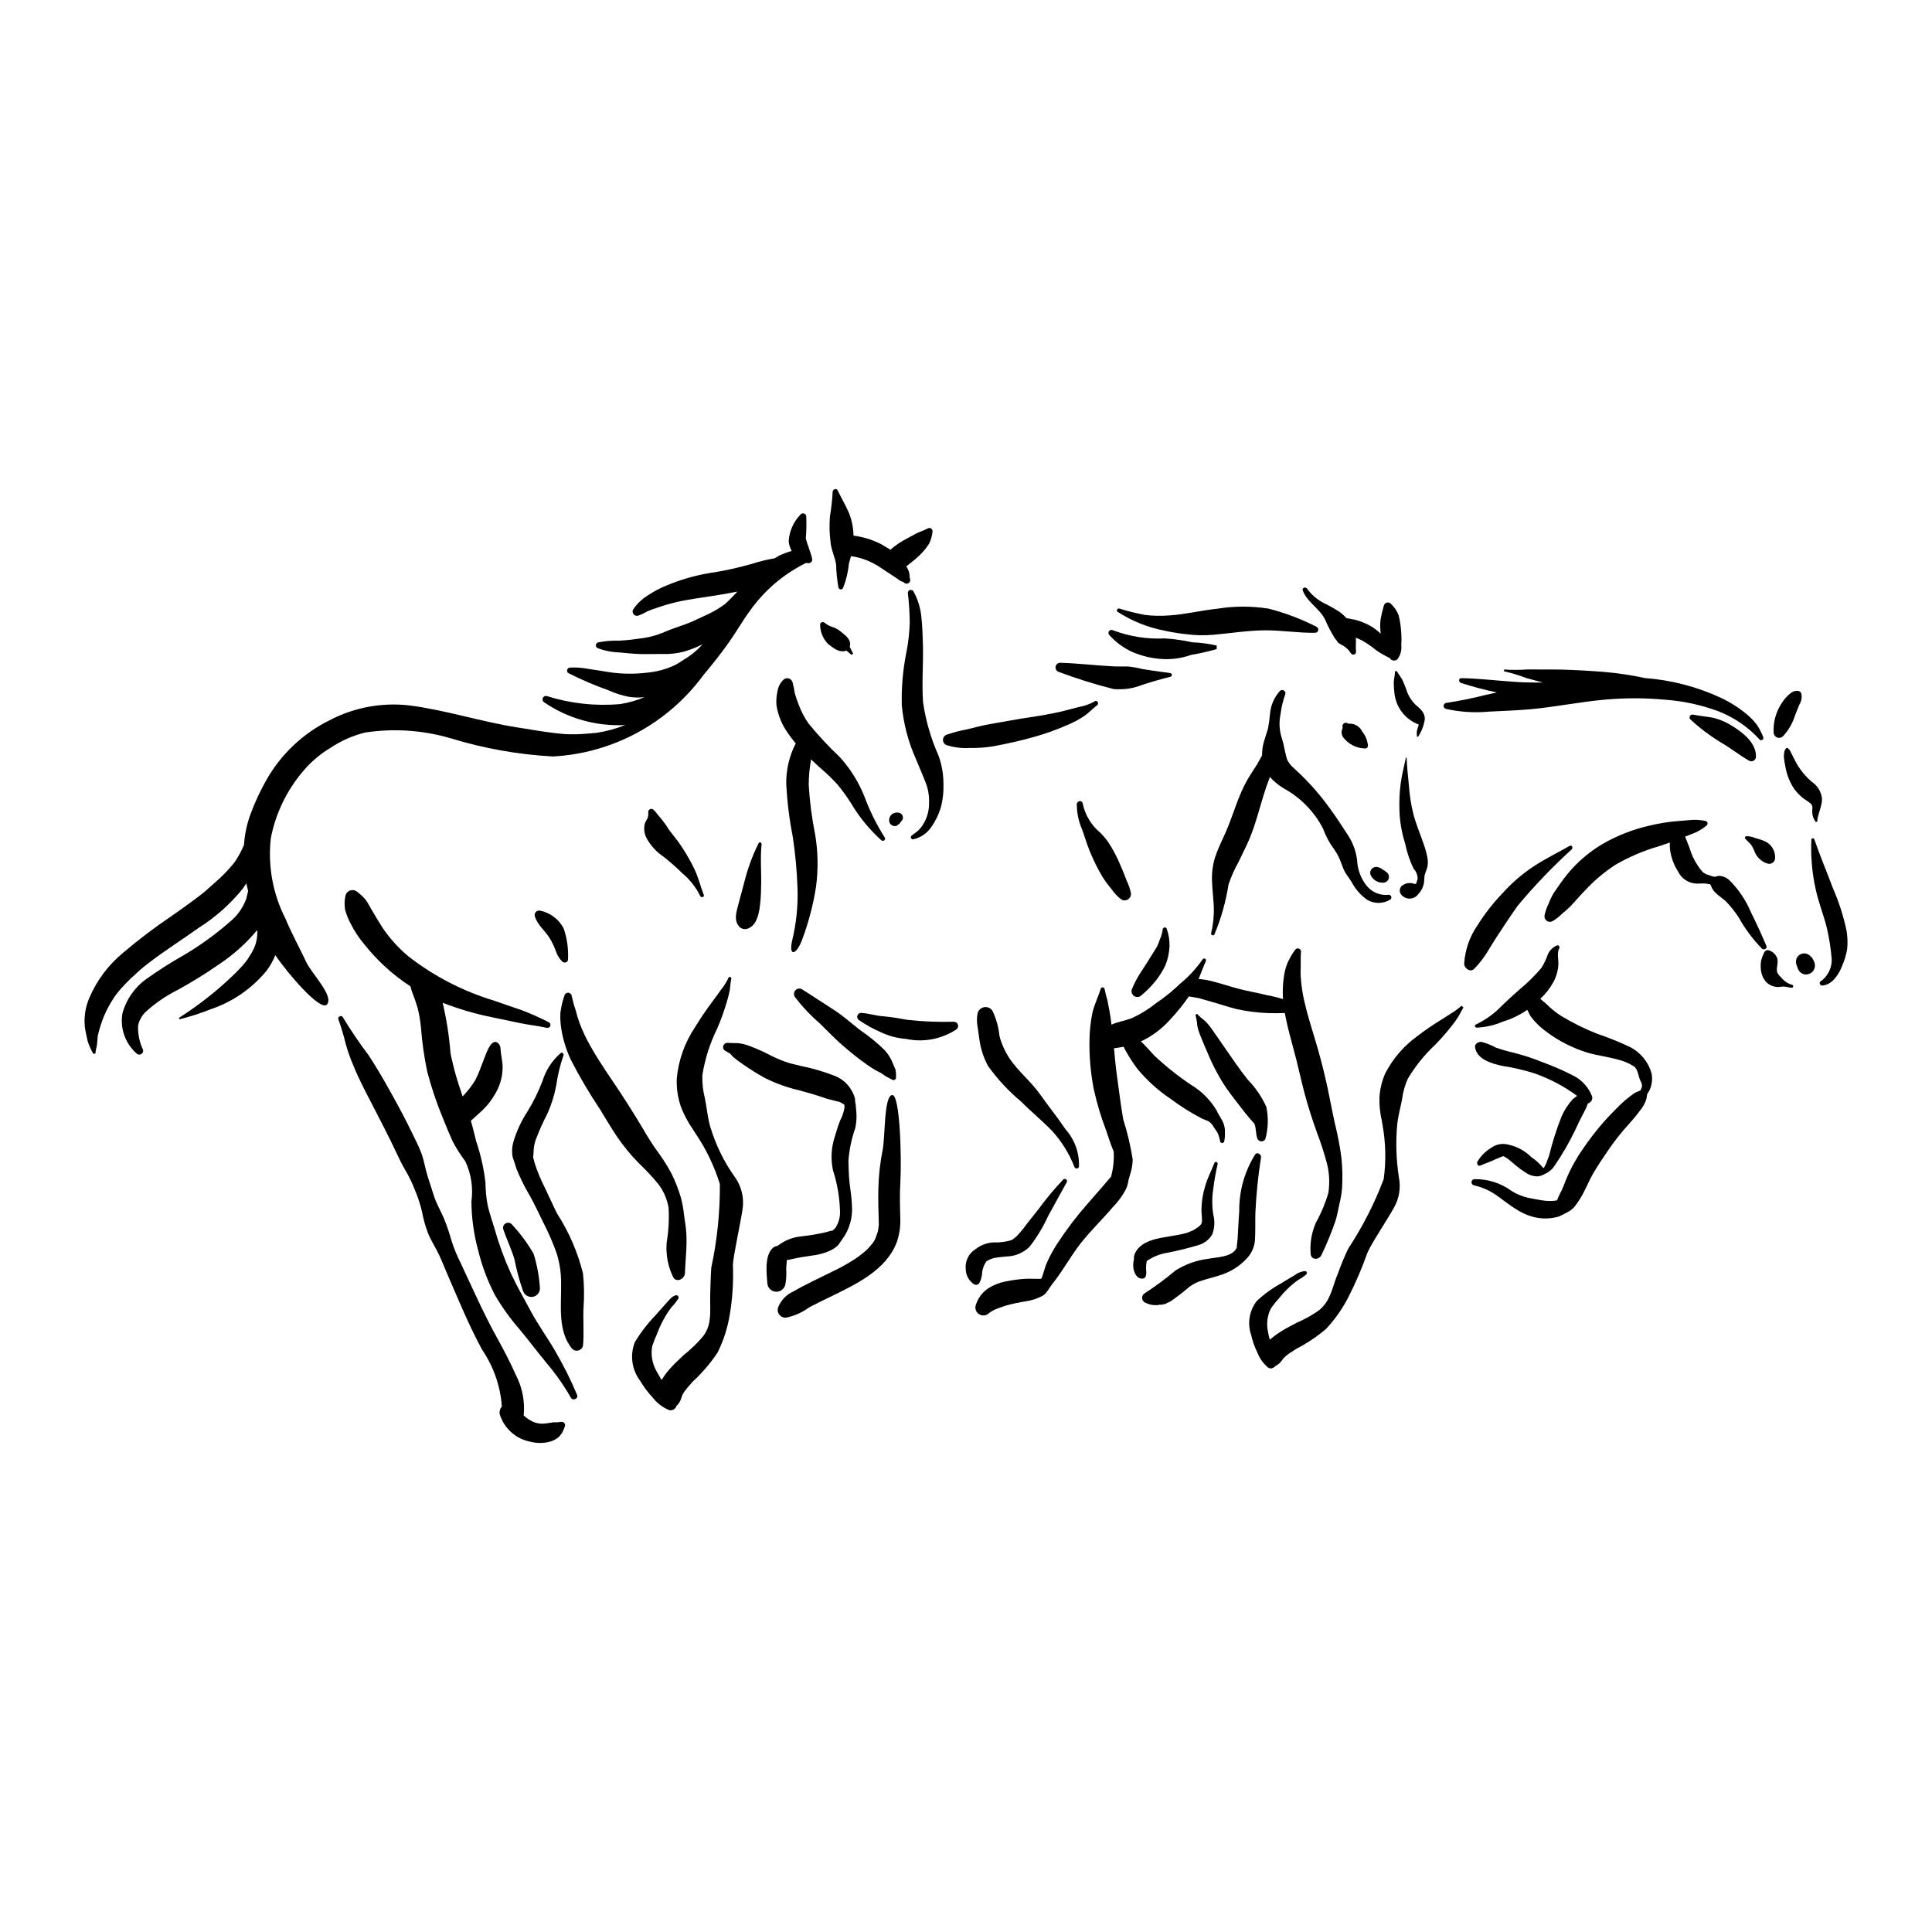 <?xml version="1.0" encoding="UTF-8"?>
<!-- Uploaded to: ICON Repo, www.iconrepo.com, Generator: ICON Repo Mixer Tools -->
<svg fill="#000000" width="800px" height="800px" version="1.1" viewBox="144 144 512 512" xmlns="http://www.w3.org/2000/svg">
 <g>
  <path d="m384.59 301.14c-0.008-0.355 0.219-0.676 0.559-0.781 0.34-0.105 0.707 0.027 0.902 0.324 1.172 2.098 1.895 4.418 2.117 6.809 0.277 2.492 0.363 5.039 0.422 7.543 0.117 5.004-0.316 10.027 0.023 15.023h0.004c0.695 4.859 2.062 9.598 4.062 14.082 0.879 2.394 1.336 4.926 1.344 7.481 0.078 2.008-0.121 4.019-0.586 5.977-0.559 2.008-1.461 3.91-2.664 5.617-1.129 1.656-2.856 2.812-4.82 3.223-0.223 0.008-0.43-0.121-0.523-0.324s-0.055-0.441 0.094-0.609c0.621-0.539 1.352-0.949 1.938-1.527 0.629-0.656 1.16-1.398 1.578-2.203 0.793-1.539 1.191-3.25 1.164-4.981 0.078-1.816-0.215-3.633-0.867-5.332-0.836-2.16-1.785-4.273-2.656-6.422-1.98-4.445-3.227-9.188-3.688-14.035-0.137-4.707 0.262-9.414 1.191-14.035 0.523-2.625 0.828-5.293 0.906-7.973-0.023-2.625-0.191-5.25-0.5-7.856z"/>
  <path d="m350.07 327.06c0.188-1.121 0.734-2.152 1.559-2.934 0.375-0.352 0.906-0.477 1.398-0.332 0.496 0.141 0.875 0.535 1.008 1.031 0.25 0.957 0.453 1.93 0.598 2.91 0.277 1.004 0.617 1.992 1.008 2.957 0.645 1.762 1.512 3.438 2.578 4.984 2.562 3.144 5.324 6.117 8.273 8.902 2.828 3.086 5.066 6.664 6.606 10.559 1.406 3.773 3.203 7.394 5.356 10.801 0.414 0.605-0.402 1.145-0.895 0.746v-0.004c-3.172-2.867-5.891-6.199-8.07-9.879-1.082-1.699-2.266-3.336-3.543-4.894-1.492-1.625-3.09-3.156-4.777-4.578l-2.227-2.07c-0.41 2.234-0.617 4.504-0.621 6.773 0.258 4.402 0.824 8.777 1.699 13.102 0.773 4.594 0.852 9.281 0.23 13.902-0.723 4.609-1.895 9.133-3.496 13.512-1.73 4.891-3.891 5.023-2.773 0.504h-0.004c1.074-4.496 1.535-9.113 1.367-13.734-0.152-4.562-0.574-9.109-1.262-13.621-0.895-4.539-1.465-9.129-1.715-13.746-0.09-3.801 0.77-7.562 2.508-10.941-1.031-1.223-1.973-2.512-2.824-3.863-1.168-1.926-1.945-4.062-2.285-6.289-0.098-1.273 0.008-2.555 0.305-3.797z"/>
  <path d="m363.95 280.73c0.367-2.113 0.605-4.25 0.715-6.391 0.008-0.637 0.973-1.098 1.309-0.402 0.996 2.051 2.144 4.008 3.055 6.102 0.73 1.883 1.125 3.883 1.16 5.906l1.25 0.203c2.164 0.395 4.258 1.117 6.207 2.141l2.328 1.391c1.137-1 2.379-1.871 3.703-2.606l3.035-1.629c1.008-0.562 2.184-0.836 3.16-1.41 0.285-0.168 0.637-0.152 0.906 0.035 0.266 0.191 0.398 0.516 0.34 0.84-0.094 1.129-0.414 2.231-0.938 3.238-0.691 1.066-1.504 2.055-2.418 2.941-0.918 0.887-1.891 1.711-2.914 2.473l-0.68 0.555v-0.004c0.629 0.863 0.941 1.914 0.887 2.981l0.133 0.359c0.117 0.414-0.055 0.852-0.414 1.082-0.363 0.227-0.836 0.188-1.156-0.094l-0.234-0.207c-0.566-0.148-1.09-0.434-1.52-0.828l-2.16-1.422c-1.48-0.922-2.84-1.996-4.41-2.777l-0.004-0.004c-1.465-0.734-3.019-1.281-4.621-1.629l-1.152-0.176-0.543 1.945v-0.004c-0.215 2.238-0.742 4.43-1.566 6.519-0.129 0.23-0.379 0.363-0.641 0.34-0.262-0.023-0.484-0.199-0.57-0.449-0.359-2.047-0.57-4.121-0.629-6.199-0.301-1.945-1.32-3.875-1.484-6.031-0.281-2.25-0.328-4.527-0.133-6.789z"/>
  <path d="m312.21 499.75c1.516-2.539 3.312-4.894 5.359-7.027l2.984-3.352c0.664-0.742 1.512-1.879 2.531-2.098 0.227-0.062 0.469 0.012 0.617 0.191 0.152 0.18 0.184 0.43 0.082 0.641-0.504 0.812-1.098 1.562-1.77 2.246-0.824 1.055-1.551 2.18-2.176 3.367-0.652 1.188-1.219 2.422-1.684 3.699-0.496 1.09-0.934 2.203-1.316 3.34-0.391 2.211-0.016 4.492 1.059 6.465l1.426 2.481 0.945-1.41c1.023-1.34 2.156-2.594 3.394-3.742l1.625-1.531 1.078-0.887 0.52-0.484c1.328-1.156 2.555-2.43 3.656-3.801 0.863-1.25 1.395-2.699 1.539-4.211 0.301-2.195 0.047-4.434 0.137-6.648 0.094-2.344 0.102-4.691 0.281-7.027h-0.004c1.57-7.293 2.332-14.734 2.281-22.191-1.508-4.828-3.723-9.406-6.578-13.582-0.633-1.062-1.352-2-1.938-3.09h0.004c-0.742-1.273-1.371-2.606-1.879-3.988-0.785-2.356-1.133-4.832-1.027-7.312 0.445-4.844 2.102-9.504 4.812-13.543 1.43-2.324 2.949-4.609 4.598-6.789l2.199-3.019v0.004c0.832-1.035 1.543-2.16 2.117-3.359 0.156-0.414 0.816-0.152 0.719 0.262-0.242 1.039-0.25 2.082-0.422 3.125h0.004c-0.223 1.133-0.512 2.25-0.863 3.348-0.688 2.312-1.512 4.582-2.477 6.797-1.918 3.887-3.238 8.043-3.914 12.324-0.059 2.074 0.172 4.144 0.684 6.156 0.496 2.398 0.695 4.91 1.348 7.266 1.422 4.859 3.652 9.449 6.59 13.574 1.711 2.387 2.453 5.34 2.07 8.254-0.352 2.852-2.582 12.969-2.59 15.031 0.172 4.316-0.094 8.637-0.789 12.902-0.562 3.578-1.664 7.055-3.269 10.301-1.895 2.84-4.121 5.441-6.637 7.754l-1.555 1.797-0.605 0.797-0.41 0.672-0.242 0.508-0.191 0.605c-0.234 0.773-0.676 1.473-1.273 2.023-0.125 0.418-0.41 0.766-0.793 0.969-0.387 0.203-0.836 0.238-1.246 0.105-1.684-0.73-3.156-1.871-4.273-3.32-1.266-1.359-2.379-2.848-3.32-4.445-2.191-2.91-2.727-6.746-1.418-10.145z"/>
  <path d="m293.59 407.82c0.117-0.465 0.555-0.777 1.035-0.738 0.477 0.039 0.855 0.422 0.895 0.902 0.262 1.242 0.602 2.465 1.02 3.664 0.293 1.172 0.645 2.332 1.055 3.469 0.801 2.152 1.785 4.234 2.938 6.219 2.426 4.344 5.324 8.336 8.051 12.496 1.562 2.383 3.086 4.797 4.566 7.234 1.512 2.477 2.926 5.019 4.59 7.398l0.004-0.004c1.508 1.988 2.867 4.086 4.066 6.273 1.09 2.141 1.973 4.379 2.644 6.688 0.383 1.465 0.656 2.961 0.816 4.469 0.211 1.645 0.523 3.305 0.617 4.957 0.203 3.531-0.242 7.062-0.375 10.578-0.059 1.512-2.309 2.656-3.141 0.98-1.367-2.824-1.953-5.965-1.699-9.094 0.512-3.035 0.684-6.121 0.512-9.195-0.371-2.312-1.316-4.496-2.75-6.356-1.57-1.902-3.254-3.711-5.047-5.41-2.184-2.203-4.16-4.602-5.902-7.168-1.613-2.387-3.031-4.887-4.559-7.328v0.004c-2.797-4.184-5.348-8.523-7.644-13-1.27-2.684-2.137-5.543-2.574-8.48-0.199-1.328-0.262-2.676-0.191-4.019 0.195-1.547 0.559-3.066 1.074-4.539z"/>
  <path d="m477.09 488.73c1.965-1.816 4.148-3.387 6.5-4.668 1.125-0.742 2.305-1.371 3.492-2.102v-0.004c0.785-0.621 1.73-1.004 2.727-1.105 0.211-0.012 0.406 0.109 0.492 0.305 0.082 0.195 0.035 0.418-0.121 0.562-0.648 0.562-1.359 1.055-2.117 1.465-0.992 0.695-1.926 1.469-2.789 2.316-0.883 0.848-1.703 1.762-2.449 2.731-0.742 0.797-1.422 1.645-2.035 2.547-0.895 1.781-1.188 3.809-0.832 5.769 0.133 0.84 0.316 1.672 0.551 2.492l1.211-0.988v-0.004c1.27-0.918 2.602-1.75 3.984-2.484l1.852-0.98 1.191-0.543 0.59-0.301c1.5-0.719 2.926-1.57 4.269-2.547 1.133-0.938 2.035-2.125 2.629-3.473 1.055-2.156 1.203-3.555 2.285-6.117 0.812-2.289 1.746-4.539 2.793-6.734 3.797-5.762 6.941-11.926 9.379-18.383 0.656-4.769 0.551-9.609-0.309-14.344-0.129-1.246-0.473-2.117-0.574-3.273v-0.004c-0.203-1.32-0.281-2.66-0.242-3.996 0.121-2.234 0.652-4.43 1.562-6.473 2.019-3.871 4.906-7.223 8.441-9.785 1.945-1.492 3.969-2.887 6.059-4.172l2.82-1.797v-0.004c1.02-0.617 1.98-1.32 2.875-2.106l0.496 0.453-1.379 2.5-0.004-0.004c-0.555 0.879-1.16 1.719-1.812 2.519-1.348 1.707-2.785 3.344-4.305 4.894-2.848 2.656-5.301 5.707-7.281 9.062-0.75 1.723-1.25 3.543-1.484 5.406-0.426 2.215-1.027 4.285-1.277 6.594-0.43 4.68-0.281 9.395 0.441 14.039 0.547 2.734 0.09 5.578-1.285 8.004-1.52 2.812-6.102 9.672-7.086 12.07-1.41 4.016-3.094 7.93-5.031 11.715-1.57 3.066-3.566 5.898-5.918 8.414-2.426 2.051-5.074 3.82-7.898 5.273l-1.84 1.199-0.73 0.551-0.555 0.504-0.352 0.371-0.32 0.457c-0.434 0.605-1.004 1.102-1.668 1.449-0.586 0.566-1.27 0.926-2.043 0.359-1.246-1.051-2.203-2.406-2.781-3.93-0.738-1.5-1.293-3.078-1.66-4.707-1.039-3.066-0.461-6.449 1.539-8.996z"/>
  <path d="m487.19 395.77c0.207-0.371 0.652-0.531 1.051-0.379 0.395 0.148 0.621 0.57 0.523 0.984-0.105 1.176-0.039 2.285-0.059 3.465-0.02 1.09-0.059 2.184 0.02 3.289l0.004 0.004c0.145 2.078 0.453 4.141 0.922 6.172 1.039 4.547 2.391 8.449 3.727 13.152 0.766 2.699 1.582 5.945 2.273 9.078 0.688 3.133 1.383 7.019 2.137 10.324v0.004c0.734 2.926 1.297 5.894 1.691 8.887 0.285 2.691 0.344 5.402 0.18 8.102-0.117 1.445-0.359 2.879-0.715 4.285-0.348 1.562-0.578 3.023-1.051 4.481v-0.004c-1.059 3.062-2.289 6.059-3.684 8.977-0.582 1.281-2.688 1.457-2.867-0.234h-0.004c-0.242-2.867 0.242-5.75 1.406-8.379 1.395-2.492 2.5-5.133 3.293-7.875 0.383-2.551 0.262-5.152-0.352-7.656-0.754-2.856-1.66-5.664-2.723-8.418-1.191-3.316-2.383-7.047-3.246-10.309-0.805-3.035-1.488-6.219-2.191-8.957-1.23-4.781-2.519-8.98-3.269-13.676l-0.004-0.004c-0.391-2.668-0.402-5.383-0.035-8.059 0.152-1.215 0.445-2.414 0.875-3.562 0.547-1.309 1.25-2.551 2.098-3.691z"/>
  <path d="m356.69 406.27c2.738 1.703 5.41 3.523 8.137 5.25 2.519 1.602 4.719 3.602 7.07 5.434 2.328 1.578 4.512 3.359 6.523 5.324 0.973 1.047 1.727 2.269 2.227 3.606l0.711 1.703c0.09 0.629 0.121 1.266 0.102 1.898 0.023 0.27-0.113 0.527-0.352 0.66-0.234 0.129-0.527 0.109-0.742-0.055l-1.594-0.844-1.371-0.922c-1.273-0.605-2.484-1.328-3.621-2.168-2.18-1.52-4.293-3.223-6.312-4.957-2.172-1.859-4.164-4.008-6.223-5.996-2.438-2.094-4.644-4.441-6.586-7-0.395-0.574-0.312-1.352 0.191-1.832s1.285-0.523 1.84-0.102z"/>
  <path d="m350.25 490.38c0.734-1.824 2.148-3.297 3.941-4.098 1.746-1.016 3.539-1.945 5.352-2.836l5.113-2.5 0.004-0.004c1.605-0.762 3.172-1.605 4.695-2.527 1.508-0.898 2.93-1.938 4.238-3.109l0.543-0.543 0.797-0.922h-0.004c0.469-0.5 0.84-1.082 1.094-1.723l0.637-1.812 0.172-1.102 0.047-0.57 0.016-0.215-0.012-0.219c-0.07-3.106-0.191-6.199-0.102-9.305 0.082-3.398 0.457-6.781 1.121-10.117 0.719-3.5 0.328-14.184 2.484-14.586 2.156-0.402 2.582 16.84 2.207 23.332-0.18 3.062-0.09 6.109-0.012 9.168h-0.004c0.117 2.184-0.191 4.367-0.906 6.434-2.762 7.519-11.055 11.34-17.746 14.594l-3.102 1.523-1.371 0.699-0.539 0.281-0.512 0.273-0.004 0.004c-1.805 1.32-3.871 2.238-6.062 2.688-0.711 0.066-1.406-0.242-1.832-0.816-0.43-0.574-0.523-1.332-0.254-1.992z"/>
  <path d="m336.89 420.37c0.895 0.074 1.738 0.039 2.621 0.07 1.105 0.113 2.191 0.379 3.223 0.793 1.918 0.715 3.785 1.562 5.586 2.527 1.531 0.762 3.117 1.406 4.742 1.938l0.082 0.027 0.148 0.035 0.852 0.219 2.176 0.527h0.004c3.106 0.625 6.152 1.527 9.105 2.688 2.555 1.078 4.461 3.289 5.156 5.977l0.043 0.816 0.117 0.574 0.176 1.887v-0.004c0.152 1.523 0.059 3.059-0.277 4.551-0.98 2.785-1.586 5.691-1.801 8.641 0.066 1.949 0.07 3.918 0.301 5.852 0.238 1.953 0.562 3.918 0.621 5.887 0.273 3.258-0.652 6.504-2.606 9.125-0.441 0.52-0.699 1.133-1.184 1.625-0.641 0.566-1.363 1.031-2.148 1.379-1.414 0.621-2.91 1.027-4.441 1.207-1.449 0.25-2.922 0.402-4.363 0.715l-2.508 0.535-0.164 2.344c0.098 1.324 0.031 2.656-0.199 3.961-0.195 1.184-1.219 2.055-2.418 2.055-1.207-0.012-2.219-0.91-2.371-2.109-0.203-2.719-0.762-7.152 1.254-9.32 0.387-0.418 0.914-0.68 1.48-0.742 1.832-1.453 4.055-2.328 6.387-2.508 2.207-0.258 4.398-0.637 6.566-1.137l1.082-0.324 0.496-0.051 0.75-0.707c0.805-1.215 1.234-2.641 1.238-4.098-0.066-3.805-0.699-7.582-1.871-11.203-0.641-3.008-0.457-6.133 0.531-9.047 0.426-1.379 0.828-2.793 1.371-4.133 0.574-1.082 0.969-2.25 1.168-3.461l-0.031-0.625-0.133-0.184-0.891-0.523-0.453-0.195-0.605-0.113-2.531-0.652c-2.875-1.008-4.699-1.512-7.426-2.258v-0.004c-3.109-0.715-6.129-1.797-8.984-3.223-2.023-1.109-3.981-2.328-5.867-3.656-0.879-0.586-1.727-1.219-2.543-1.895l-0.898-0.961-1.172-0.668c-0.504-0.234-0.762-0.801-0.613-1.336 0.152-0.535 0.672-0.879 1.223-0.816z"/>
  <path d="m380.1 362.52c0.398 0.371 0.969 0.5 1.488 0.34l0.805-0.594 0.391-0.562 0.02-0.016-0.02 0.055 0.027-0.059h0.004c0.383-0.32 0.555-0.828 0.441-1.312-0.113-0.484-0.492-0.863-0.98-0.977-0.414-0.102-0.852-0.086-1.258 0.047-0.688 0.219-1.199 0.793-1.336 1.5-0.16 0.562 0 1.168 0.418 1.578z"/>
  <path d="m167.67 408.46c1.945-4.578 4.957-8.629 8.781-11.816 4.109-3.504 8.41-6.777 12.887-9.797 2.129-1.5 4.266-2.992 6.348-4.555l1.512-1.156 0.68-0.539 0.453-0.367 2.586-2.297c1.926-1.645 3.691-3.469 5.266-5.449 0.977-1.438 1.809-2.965 2.477-4.566 0.176-2.731 0.734-5.422 1.668-7.996 1.207-3.297 2.691-6.484 4.445-9.527 3.863-6.68 9.617-12.074 16.535-15.5 6.465-3.398 13.801-4.777 21.059-3.969 9.555 1.211 18.973 4.289 28.391 5.793 4.527 0.723 8.465 1.449 12.875 1.82v0.004c2.023 0.105 4.055 0.062 6.074-0.129l2.531-0.219v-0.004c2.582-0.41 5.113-1.109 7.539-2.078l-0.215 0.035h0.004c-7.574 0.367-15.059-1.742-21.328-6.008-0.391-0.215-0.562-0.684-0.41-1.105s0.586-0.668 1.027-0.586c6.285 1.988 12.902 2.719 19.469 2.141 2.231-0.348 4.414-0.961 6.496-1.836-1.406 0.152-2.832 0.121-4.231-0.102-1.84-0.363-3.633-0.938-5.34-1.715-3.617-1.285-7.148-2.793-10.57-4.527-0.305-0.172-0.461-0.523-0.387-0.867 0.074-0.34 0.367-0.594 0.715-0.621 1.73-0.098 3.461 0.035 5.156 0.387 1.719 0.266 3.461 0.492 5.172 0.805v0.004c3.344 0.504 6.746 0.555 10.105 0.148 2.613-0.227 5.164-0.922 7.531-2.059 1.078-0.574 2.059-1.316 3.113-1.926 1.477-0.965 2.82-2.117 4.008-3.426l0.066-0.102c-1.57 0.801-3.215 1.449-4.91 1.938-1.922 0.5-3.906 0.711-5.891 0.625-1.824-0.02-3.644 0.059-5.469 0.016-1.914-0.043-3.801-0.242-5.699-0.43-2-0.055-3.977-0.445-5.844-1.156-0.289-0.156-0.457-0.465-0.43-0.789 0.027-0.328 0.246-0.605 0.559-0.707 1.84-0.371 3.719-0.527 5.598-0.469 1.754-0.066 3.519-0.301 5.258-0.531 1.621-0.176 3.223-0.512 4.777-1 1.629-0.555 3.176-1.309 4.809-1.855 1.633-0.547 3.191-1.109 4.766-1.781l4.074-1.902 0.004-0.004c1.543-0.727 3.008-1.609 4.375-2.629 1.145-1.035 2.231-2.137 3.254-3.293-1.84 0.387-3.699 0.688-5.582 0.996-3.512 0.578-7.07 0.98-10.543 1.781v0.004c-1.766 0.41-3.508 0.918-5.211 1.531-0.863 0.258-1.711 0.57-2.535 0.934-0.766 0.465-1.574 0.84-2.418 1.129-0.434 0.125-0.898-0.02-1.188-0.367-0.289-0.344-0.344-0.828-0.148-1.23 1.016-1.523 2.348-2.809 3.91-3.766 1.605-1.086 3.324-1.992 5.129-2.699 3.523-1.465 7.195-2.535 10.957-3.184 3.894-0.574 7.746-1.406 11.531-2.492 1.957-0.633 3.957-1.121 5.988-1.465l1.293-0.746c1.047-0.484 2.133-0.891 3.242-1.211-0.445-0.789-0.719-1.66-0.805-2.566 0.16-2.617 1.242-5.094 3.055-6.992 0.195-0.297 0.551-0.449 0.898-0.383 0.352 0.066 0.625 0.336 0.699 0.684 0.094 1.984 0.059 3.969-0.113 5.945 0.203 0.828 0.465 1.641 0.785 2.43 0.254 1 0.715 1.922 0.891 2.953 0.176 1.031-0.746 1.359-1.625 1.109l-0.344 0.184c-5.769 2.914-10.742 7.195-14.488 12.469-2.047 2.777-3.738 5.816-5.762 8.637-2.094 2.922-4.289 5.703-6.629 8.48-9.391 12.785-24.023 20.684-39.867 21.527-9.215-0.508-18.336-2.137-27.16-4.844-7.328-2.141-15.035-2.652-22.582-1.504-3.238 0.805-6.316 2.156-9.098 4.004-2.816 1.676-5.324 3.82-7.422 6.336-4.289 5.062-7.207 11.141-8.473 17.652-0.824 7.332 0.52 14.742 3.871 21.316 1.613 3.906 4.023 8.289 5.465 11.426 1.441 3.141 7.496 9.125 5.535 11.344-1.738 1.965-10.68-8.586-13.672-13.078-0.586 1.426-1.34 2.777-2.246 4.023-3.871 4.754-9 8.32-14.809 10.285-2.715 1.082-5.504 1.98-8.34 2.691l-0.168-0.371c5.438-3.457 10.5-7.473 15.098-11.984l1.715-1.797 0.828-1 0.527-0.707 1.121-1.762 0.551-1.074 0.324-0.762v-0.004c0.445-1.203 0.652-2.484 0.609-3.766l-0.027-0.41c-2.902 3.484-6.297 6.531-10.074 9.043-3.543 2.465-7.215 4.738-11 6.812-3.09 1.543-5.953 3.512-8.504 5.844-0.516 0.496-0.945 1.078-1.277 1.711-0.379 0.629-0.621 1.332-0.707 2.062-0.062 2.152 0.387 4.285 1.312 6.227 0.121 0.438-0.059 0.898-0.441 1.141-0.379 0.238-0.875 0.199-1.211-0.102-3.043-2.641-4.484-6.68-3.809-10.648 1.027-3.805 3.383-7.117 6.633-9.344 3.035-2.152 6.176-4.152 9.414-5.984 4.406-2.586 8.562-5.578 12.41-8.945 1.973-1.602 3.477-3.711 4.352-6.098l0.504-2.062-0.477-2.055-0.922 1.387v-0.004c-3.312 4.109-7.285 7.641-11.754 10.445-4.227 3.035-8.641 5.805-12.781 8.961l-1.41 1.094-0.484 0.387-0.684 0.574-2.648 2.426c-0.859 0.848-1.715 1.699-2.516 2.609l-1.043 1.254-0.562 0.754-0.008 0.012-0.223 0.328v-0.004c-0.711 1.07-1.359 2.18-1.938 3.324l-0.77 1.68-0.52 1.391c-0.453 1.266-0.828 2.562-1.117 3.879l-0.188 2.16c-0.082 0.82-0.398 1.555-0.414 2.394l-0.527 0.164-0.004-0.004c-0.66-1.086-1.184-2.254-1.555-3.473-0.277-1.246-0.574-2.481-0.734-3.75-0.25-2.598 0.156-5.219 1.188-7.621z"/>
  <path d="m235.54 381.38c0.156-0.664 0.656-1.199 1.309-1.406 0.652-0.203 1.367-0.047 1.875 0.414 0.812 0.602 1.547 1.301 2.191 2.078 0.562 0.758 0.969 1.621 1.453 2.426 0.965 1.605 1.887 3.234 2.902 4.812 1.961 2.934 4.336 5.566 7.055 7.812 6.723 5.215 14.344 9.156 22.484 11.625 2.457 0.883 4.938 1.695 7.398 2.547 2.481 0.941 4.906 2.019 7.266 3.234 0.34 0.188 0.492 0.598 0.359 0.961-0.133 0.367-0.512 0.582-0.895 0.512-2.387-0.543-4.816-0.777-7.215-1.281l-7.117-1.492c-4.535-0.898-8.988-2.199-13.297-3.879 1.02 4.316 1.707 8.707 2.059 13.129l0.102 0.637 0.176 0.855 0.812 3.356c0.59 2.176 1.281 4.324 2.016 6.457l0.129 0.383c1.281-1.312 2.41-2.766 3.367-4.332 1.004-1.957 1.656-3.965 2.477-6.047 0.422-1.066 1.785-5.16 3.492-3.781 0.867 0.699 0.68 1.762 0.824 2.754 0.156 1.066 0.352 2.094 0.426 3.172 0.086 2.469-0.5 4.914-1.695 7.074-1.109 2.078-2.586 3.941-4.356 5.492l-2.352 2.137-0.008 0.008c0.551 1.781 0.938 3.562 1.402 5.367 1.215 3.582 2.047 7.285 2.477 11.043 0.016 1.996 0.211 3.992 0.578 5.953 0.461 2.098 1.203 4.094 1.801 6.144v0.004c1.156 4.094 2.621 8.094 4.383 11.969 1.555 3.344 3.41 6.527 5.141 9.773 2.016 3.785 4.551 7.223 6.68 10.934h-0.004c2.148 3.695 4.059 7.523 5.715 11.465 0.395 0.953-1.137 1.648-1.637 0.754v-0.004c-1.855-3.246-4.008-6.316-6.426-9.168-2.434-2.922-4.695-5.984-7.133-8.91-2.523-2.879-4.758-5.996-6.672-9.309-1.914-3.715-3.379-7.641-4.363-11.699-1.152-4.215-1.754-8.562-1.785-12.93 0.5-3.633-0.062-7.328-1.609-10.648-1.289-1.707-2.438-3.516-3.426-5.41-0.875-1.945-1.668-3.922-2.469-5.898-1.703-4.086-3.117-8.281-4.234-12.562-0.789-3.805-1.332-7.656-1.633-11.527-0.16-1.754-0.449-3.488-0.863-5.199l-0.797-2.418-0.816-2.211-0.316-1.156c-4.695-3.055-8.859-6.859-12.328-11.262-1.383-1.641-2.562-3.441-3.519-5.359-0.605-1.145-1.09-2.344-1.449-3.582-0.227-1.262-0.207-2.555 0.066-3.809z"/>
  <path d="m339.7 383.57 1.52-5.672c0.883-3.609 2.164-7.113 3.824-10.441 0.23-0.449 0.832-0.164 0.785 0.285-0.41 3.816 0.012 7.707-0.137 11.543l-0.004-0.004c-0.004 1.93-0.148 3.852-0.441 5.758-0.391 2.062-1.023 4.391-3.234 5.106l0.004-0.004c-0.891 0.262-1.848-0.094-2.352-0.867-1.219-1.723-0.426-3.852 0.035-5.703z"/>
  <path d="m280.18 446.2c0.84-2.703 2.055-5.273 3.606-7.641 1.582-2.574 2.918-5.289 3.992-8.109 0.879-2.867 2.551-5.426 4.824-7.375 0.441-0.336 0.879 0.25 0.715 0.664-0.883 2.531-1.516 5.148-1.891 7.805-0.477 2.602-1.266 5.141-2.348 7.555-1.188 2.289-2.234 4.641-3.137 7.055-0.348 1.02-0.527 2.094-0.539 3.172 0.004 0.453-0.09 0.926-0.113 1.375l0.094 0.383 0.285 1.094 0.004 0.004c0.734 2.285 1.66 4.512 2.758 6.648 1.074 2.238 2.07 4.516 3.176 6.734 3.16 4.887 5.488 10.258 6.891 15.902 0.32 3.074 0.363 6.168 0.133 9.25-0.141 3.305 0.18 6.613-0.129 9.906-0.137 0.594-0.578 1.07-1.16 1.25-0.578 0.18-1.211 0.039-1.66-0.367-4.019-4.734-2.871-11.75-2.984-17.488 0.016-2.731-0.402-5.449-1.234-8.051-1.004-2.769-2.188-5.477-3.539-8.098-1.152-2.359-2.238-4.711-3.527-7-1.367-2.301-2.555-4.703-3.551-7.188l-0.504-1.598-0.488-1.453c-0.266-1.48-0.152-3.004 0.328-4.43z"/>
  <path d="m234.87 413.59c2.094 3.477 4.371 6.836 6.824 10.07 2.164 3.293 4.121 6.703 6.035 10.145 1.902 3.426 3.758 6.859 5.453 10.391 0.867 1.809 1.848 3.641 2.527 5.527 0.711 1.969 1.008 4.09 1.641 6.086l1.703 5.297c0.711 2.106 1.84 3.973 2.695 6.019v0.004c0.758 1.906 1.41 3.852 1.957 5.828 0.629 1.938 1.41 3.824 2.324 5.644 3.164 6.758 6.18 13.602 9.785 20.105 1.785 3.219 3.469 6.457 4.961 9.824l0.004-0.004c1.645 3.219 2.34 6.84 2.016 10.441l-0.031 0.125c0.82 0.781 1.773 1.398 2.82 1.832 1.008 0.355 2.086 0.457 3.141 0.297l1.914-0.293h0.004c0.66 0.031 1.32-0.004 1.973-0.102 0.344-0.098 0.711 0.016 0.941 0.289 0.227 0.273 0.273 0.656 0.113 0.977-0.199 0.566-0.441 1.117-0.715 1.648l-0.75 0.969c-0.746 0.672-1.645 1.148-2.617 1.395-1.68 0.414-3.441 0.398-5.117-0.051-3.785-0.754-6.863-3.516-8.02-7.203-0.172-0.75 0.035-1.535 0.551-2.106-0.383-5.394-2.191-10.59-5.238-15.055-3.477-6.398-6.227-13.152-9.129-19.824-0.754-1.73-1.434-3.504-2.227-5.215-0.953-2.051-2.231-3.891-3.047-6.016-0.652-1.746-1.152-3.543-1.492-5.375-0.449-1.969-1.066-3.891-1.852-5.746-0.691-1.82-1.535-3.582-2.519-5.262-0.988-1.656-1.789-3.356-2.609-5.098-1.664-3.527-3.457-7.004-5.238-10.48-2.051-3.996-4.238-7.961-5.93-12.121-0.844-1.926-1.547-3.91-2.102-5.938-0.527-2.195-1.176-4.356-1.949-6.477-0.273-0.703 0.848-1.238 1.199-0.551z"/>
  <path d="m279.79 468.64c2.144 2.316 4.023 4.859 5.606 7.59 0.926 2.957 1.492 6.012 1.688 9.105 0.055 1.148-0.758 2.152-1.891 2.34-1.125 0.18-2.215-0.477-2.582-1.551-0.953-2.719-1.707-5.496-2.258-8.324-0.789-2.746-2.074-5.34-2.992-8.047v0.004c-0.18-0.645 0.133-1.32 0.738-1.602 0.605-0.277 1.324-0.07 1.691 0.484z"/>
  <path d="m362.55 309.04c0.551 0.488 1.207 0.855 1.914 1.066 0.945 0.293 1.816 0.785 2.555 1.445 1.348 1.086 2.684 2.117 2.164 3.875l0.922 1.82-0.469 0.293-1.34-1.137c-1.758 0.734-3.492-0.668-4.894-1.785-1.293-1.355-2.031-3.144-2.066-5.016-0.086-0.672 0.773-0.934 1.215-0.562z"/>
  <path d="m513.66 321.96 0.469-0.148 1.449 2.231v-0.004c0.43 0.898 0.805 1.816 1.129 2.758 0.473 1.539 1.336 2.926 2.508 4.031 1.199 1.023 2.508 2.117 2.363 3.863-0.258 1.637-0.867 3.199-1.789 4.578l-0.246-0.027c-0.148-0.715-0.109-1.457 0.113-2.152l0.34-1.062-0.656-0.285v0.004c-3.269-1.48-5.488-4.602-5.812-8.176-0.121-0.902-0.172-1.812-0.16-2.719 0.012-0.984 0.34-1.895 0.293-2.891z"/>
  <path d="m516.38 367.54c-0.98-3.059-1.496-6.242-1.527-9.449-0.051-2.164 0.066-4.324 0.344-6.469 0.32-2.332 0.898-4.547 1.379-6.844l0.203 0.016c0.086 2.566 0.391 5.156 0.629 7.719 0.18 2.383 0.547 4.75 1.109 7.074 0.719 2.758 1.828 5.371 2.762 8.062v-0.004c0.418 1.172 0.746 2.371 0.988 3.586 0.184 0.859 0.184 1.746-0.008 2.598l-0.633 1.812c-0.242 0.637-0.113 1.973-0.371 2.84v0.004c-0.25 0.918-0.723 1.758-1.375 2.445-0.535 0.758-1.406 1.207-2.336 1.207-0.926 0-1.797-0.453-2.332-1.211-0.391-0.668-0.309-1.512 0.203-2.094 0.977-0.848 2.348-1.059 3.535-0.547l0.352-0.137 0.383-1.195c0.023-1.008-0.355-1.98-1.055-2.707-1.027-2.133-1.781-4.387-2.25-6.707z"/>
  <path d="m465.2 377.54c-0.098-2.18 0.188-4.363 0.84-6.445 0.738-2.234 1.812-4.344 2.758-6.488 1.836-4.16 3.004-8.59 5.066-12.652 0.961-1.895 2.144-3.617 3.285-5.406l1.309-2.352 0.004 0.004c-0.016-1.199 0.141-2.394 0.461-3.551l1.109-3.578c0.246-1.289 0.426-2.594 0.535-3.902 0.188-2.25 1.109-4.379 2.621-6.055 0.297-0.297 0.766-0.34 1.109-0.094 0.34 0.242 0.457 0.699 0.277 1.078-0.605 1.715-1.02 3.492-1.238 5.297-0.402 1.965-0.312 4 0.27 5.922 0.652 1.992 0.762 3.25 1.27 5.195l0.27 0.906 0.645 0.992 0.18 0.254 0.301 0.332 1.188 1.109c3.441 3.168 6.539 6.691 9.238 10.516 1.469 2.012 2.832 4.086 4.172 6.18v0.004c1.48 2.082 2.43 4.5 2.769 7.035 0.082 2.473 0.945 4.859 2.469 6.812 1.402 1.801 3.644 2.738 5.91 2.473 0.312-0.008 0.59 0.191 0.684 0.488 0.094 0.293-0.02 0.617-0.281 0.789-1.863 1.152-4.219 1.168-6.102 0.051-1.746-1.227-3.168-2.856-4.148-4.75-0.605-1.031-1.422-1.883-1.934-2.973-0.625-1.336-1.008-2.812-1.707-4.102-0.578-1.07-1.352-2.082-2.016-3.102-0.766-1.258-1.402-2.586-1.902-3.965-2.363-4.539-6.031-8.266-10.531-10.703-1.316-0.805-2.508-1.801-3.535-2.953l-1.023 2.797c-1.551 4.598-2.602 9.387-4.512 13.859-0.844 1.973-1.852 3.883-2.758 5.828l0.004-0.004c-1.074 1.906-1.969 3.906-2.672 5.973-0.711 4.566-1.969 9.031-3.754 13.293-0.113 0.199-0.355 0.285-0.57 0.207-0.219-0.078-0.344-0.301-0.305-0.527 0.555-2.305 0.797-4.676 0.719-7.047-0.113-2.258-0.402-4.488-0.473-6.746z"/>
  <path d="m499.82 336.95-0.059-0.48c-0.012-0.32 0.148-0.621 0.418-0.789 0.27-0.172 0.609-0.188 0.891-0.039l0.332 0.148v-0.004c1.527-0.125 2.973 0.715 3.621 2.106 0.852 1.059 1.375 2.344 1.504 3.699 0.008 0.227-0.09 0.445-0.266 0.594-0.176 0.145-0.406 0.207-0.629 0.164-2.266-0.082-4.371-1.191-5.719-3.016-0.457-0.719-0.492-1.633-0.094-2.383z"/>
  <path d="m508.99 373.77c0.496 0.102 0.965 0.309 1.379 0.605l0.512 0.352 0.117 0.086 0.344 0.246 0.273 0.211v-0.004c0.441 0.426 0.59 1.07 0.379 1.645-0.211 0.578-0.746 0.969-1.355 1.004-1.504 0.105-2.898-0.77-3.465-2.164-0.148-0.527-0.016-1.094 0.355-1.496 0.371-0.406 0.922-0.59 1.461-0.484z"/>
  <path d="m402.69 489.58c0.586-1.695 1.707-3.152 3.191-4.152 1.418-0.895 2.988-1.516 4.633-1.832 1.68-0.348 3.383-0.578 5.094-0.695 0.742-0.055 1.469-0.016 2.211-0.016l1.891 0.023h0.203l0.301-0.625 0.93-2.965c0.848-2.051 1.891-4.016 3.121-5.867 2.418-3.688 5.094-7.203 8.012-10.512l3.871-4.434 1.855-2.18 0.43-0.48c0.598-2.172 0.836-4.43 0.703-6.68-0.77-1.801-1.352-3.688-1.984-5.543-1.371-3.582-2.473-7.262-3.301-11.012-0.84-4.344-1.219-8.766-1.125-13.191 0.047-2.32 0.297-4.637 0.754-6.91 0.488-2.262 1.547-4.25 2.203-6.434 0.066-0.258 0.305-0.43 0.57-0.406 0.262 0.02 0.473 0.23 0.492 0.496 0.195 1.004 0.445 1.996 0.746 2.969l0.516 2.715c0.238 1.219 0.402 2.457 0.543 3.695 1.645-0.738 3.5-1.027 5.258-1.664v0.004c2.387-1.09 4.633-2.473 6.68-4.113 2.195-1.484 4.258-3.156 6.164-4.996 2.305-1.883 4.336-4.07 6.039-6.508 0.125-0.238 0.422-0.328 0.66-0.203 0.238 0.125 0.332 0.418 0.207 0.656-0.707 1.555-1.258 3.16-1.914 4.719v0.004c1.184 0.082 2.359 0.277 3.508 0.578 2.352 0.586 4.652 1.371 6.992 1.992 2.566 0.68 5.184 1.109 7.758 1.75l0.004-0.004c1.535 0.285 3.047 0.668 4.535 1.141 1.559 0.59 3.152 1.086 4.769 1.488 0.426 0.105 0.715 0.508 0.676 0.945-0.035 0.438-0.387 0.785-0.824 0.816-3 0.316-6.019 0.426-9.035 0.328-2.852-0.102-5.688-0.469-8.473-1.098-2.273-0.574-4.492-1.355-6.75-1.98l-3.172-0.895-2.562-0.449c-1.449 2.102-3.055 4.09-4.797 5.953-2.047 2.34-4.516 4.269-7.285 5.68l-0.641 0.277c1.254 1.191 2.348 2.5 3.539 3.758l0.004 0.004c2.996 2.82 6.223 5.394 9.637 7.695 2.852 1.688 5.231 4.066 6.922 6.914 0.512 1.254 1.445 2.285 1.863 3.594l0.004 0.004c0.242 0.719 0.344 1.477 0.297 2.234 0.035 0.777-0.027 1.559-0.188 2.32-0.059 0.238-0.27 0.41-0.52 0.422-0.246 0.012-0.473-0.141-0.551-0.375-0.129-0.777-0.348-1.539-0.652-2.266l-1.16-1.766c-0.324-0.551-0.77-1.023-1.301-1.379l-1.715-0.684h0.004c-2.934-1.539-5.738-3.305-8.395-5.285-3.297-2.219-6.254-4.906-8.781-7.977-1.098-1.48-2.098-3.027-2.996-4.637l-0.598-1.133-2.543 0.402c0.246 2.59 0.48 5.184 0.848 7.766 0.531 3.695 0.949 7.434 1.613 11.105 1.102 3.449 1.934 6.981 2.496 10.559-0.023 1.406-0.266 2.801-0.719 4.133l-0.387 1.348c-0.109 0.922-0.375 1.812-0.793 2.641-0.895 1.648-2.016 3.16-3.332 4.496-2.727 3.234-5.797 6.164-8.434 9.48-2.769 3.484-4.82 7.457-7.629 10.91-0.801 0.98-1.41 2.414-2.496 3.102-1.418 0.781-2.969 1.293-4.57 1.512-1.805 0.277-3.594 0.664-5.352 1.16l-2.062 0.727h0.004c-0.832 0.293-1.609 0.711-2.312 1.242-0.73 0.727-1.879 0.82-2.719 0.227-0.84-0.598-1.129-1.711-0.684-2.641z"/>
  <path d="m461.25 412.7c0.629 0.672 1.316 1.281 2.055 1.832 0.625 0.59 1.184 1.246 1.676 1.957 1.125 1.551 2.176 3.152 3.277 4.715 2.094 2.977 4.117 6.051 6.387 8.895v0.004c2.066 2.106 3.746 4.562 4.957 7.254 0.586 2.82 0.492 5.738-0.266 8.516-0.227 0.402-0.672 0.633-1.129 0.594-0.461-0.043-0.855-0.348-1.008-0.785-0.449-1.258-0.262-2.688-0.781-3.902l-1.051-1.176-1.461-1.766c-1.625-2.117-3.312-4.199-4.844-6.379h-0.004c-1.973-2.934-3.644-6.059-4.988-9.328-0.719-1.652-1.441-3.312-2.09-4.992-0.301-0.758-0.535-1.539-0.688-2.34-0.078-0.977-0.242-1.941-0.496-2.887z"/>
  <path d="m447.32 486.75c2.883-1.855 5.637-3.898 8.254-6.109 2.648-1.641 5.617-2.684 8.707-3.062 2.176-0.43 5.586-0.391 7.106-2.336l0.324-0.504 0.035-0.031 0.02-0.461 0.219-1.965c0.16-2.434 0.234-4.871 0.426-7.305l0.004 0.004c-0.07-5.316 1.395-10.543 4.219-15.047 0.594-0.777 1.66 0.02 1.551 0.812-0.777 4.887-1.277 9.809-1.5 14.75-0.055 2.418 0.039 4.859-0.117 7.277v0.004c-0.156 1.707-0.867 3.316-2.027 4.586-1.984 2.191-4.535 3.793-7.371 4.633-1.457 0.484-2.961 0.82-4.418 1.301-1.281 0.34-2.481 0.926-3.539 1.719-1.586 1.355-3.234 2.633-4.949 3.824l-1.512 0.738-0.984 0.203c-0.738-0.078-0.914-0.09-0.52-0.031l-0.008 0.059-0.004-0.004c-1.309 0.207-2.652-0.016-3.828-0.633-0.438-0.234-0.719-0.688-0.738-1.184-0.016-0.5 0.23-0.973 0.652-1.238z"/>
  <path d="m403.07 412.53c0.211-0.832 0.895-1.469 1.742-1.613 0.852-0.148 1.707 0.215 2.188 0.93 1.008 2.094 1.637 4.348 1.863 6.66 0.543 2.09 1.426 4.078 2.606 5.887 2.328 3.539 5.766 6.207 8.199 9.672 2.18 3.109 4.594 6.047 6.703 9.207v0.004c2.434 2.719 3.711 6.277 3.562 9.922-0.066 0.27-0.305 0.465-0.582 0.477-0.277 0.012-0.531-0.16-0.621-0.422-1.367-3.539-3.387-6.789-5.949-9.582-2.609-2.699-5.535-5.066-8.172-7.738h-0.004c-3.32-2.769-6.277-5.957-8.793-9.477-1.168-2.188-1.934-4.562-2.266-7.019l-0.449-3.16c-0.258-1.234-0.266-2.508-0.027-3.746z"/>
  <path d="m402.29 475.2 0.078-0.043h0.004c1.648-1.363 3.758-2.043 5.894-1.898 1.031-0.039 2.059-0.176 3.066-0.41l0.859-0.27 0.066-0.023 1.223-0.992-0.004 0.004c0.984-1.059 1.902-2.176 2.746-3.352l3.055-3.859c1.992-2.727 4.16-5.32 6.488-7.769 0.203-0.207 0.523-0.234 0.762-0.066 0.234 0.168 0.316 0.48 0.188 0.742-1.613 2.977-3.289 5.918-4.894 8.902-1.336 2.953-3.023 5.738-5.023 8.293-1.648 1.582-3.832 2.484-6.117 2.523-1.055 0.117-2.137 0.191-3.176 0.395-0.762 0.164-1.484 0.48-2.125 0.922-0.551 0.828-0.918 1.758-1.09 2.734 0 1.094-0.289 2.172-0.836 3.121-0.336 0.352-0.855 0.438-1.289 0.219-1.406-0.91-2.25-2.477-2.238-4.152-0.18-1.977 0.727-3.898 2.363-5.019z"/>
  <path d="m444.51 477.78-0.012-0.707c0.547-2.773 3.434-4.156 5.938-4.762 2.754-0.664 5.613-0.848 8.328-1.664l1.41-0.594 1.172-0.727c0.699-0.52 1.172-0.906 1.195-1.77 0.027-0.906-0.125-1.82-0.141-2.727 0.008-2.219 0.344-4.422 0.992-6.539 0.605-2.117 1.66-4.066 2.449-6.121 0.184-0.48 0.969-0.184 0.848 0.301-0.512 2.234-0.906 4.496-1.188 6.773-0.332 2.203-0.32 4.445 0.039 6.648 0.441 1.727 0.352 3.547-0.27 5.219-0.789 1.367-2.078 2.379-3.594 2.82-2.695 0.824-5.43 1.508-8.195 2.039-2.008 0.309-3.914 1.066-5.59 2.215-0.129 0.668-0.191 1.352-0.176 2.035 0.066 0.727 0.301 2.473-0.801 2.613-2.133 0.285-3.031-2.898-2.406-5.055z"/>
  <path d="m372.14 412.42c1.996 0.102 3.898 0.77 5.879 0.906 2.184 0.152 4.297 0.578 6.453 0.945 4.086 0.449 8.199 0.617 12.305 0.504 0.496-0.004 0.938 0.316 1.086 0.789s-0.035 0.984-0.445 1.262c-3.934 2.582-8.738 3.481-13.34 2.488-2.352-0.172-4.644-0.789-6.766-1.82-2.051-0.891-4.008-1.984-5.836-3.273-0.293-0.293-0.391-0.727-0.246-1.113 0.141-0.391 0.5-0.656 0.91-0.688z"/>
  <path d="m444.02 406.01c0.551-1.32 1.207-2.594 1.961-3.812 0.797-1.25 1.641-2.477 2.402-3.75l2.207-3.527v0.004c0.324-0.633 0.582-1.293 0.777-1.977 0.395-0.816 0.648-1.691 0.746-2.594 0.016-0.594 0.922-0.84 1.086-0.191 0.531 1.484 0.781 3.059 0.734 4.633-0.078 1.715-0.445 3.406-1.078 5.004-0.73 1.527-1.641 2.961-2.707 4.277-1.098 1.344-2.32 2.582-3.656 3.691-0.531 0.531-1.367 0.602-1.98 0.164-0.609-0.434-0.82-1.246-0.492-1.922z"/>
  <path d="m430.91 356.85c0.625 3.121 2.32 5.93 4.793 7.938 0.742 0.762 1.426 1.582 2.035 2.457 1.297 1.988 2.398 4.098 3.285 6.301 0.582 1.246 1.047 2.523 1.543 3.805 0.543 1.109 0.938 2.285 1.164 3.5 0.02 0.605-0.281 1.172-0.789 1.496-0.512 0.324-1.152 0.359-1.691 0.086-1.027-0.762-1.918-1.688-2.637-2.742-0.906-1.066-1.738-2.191-2.488-3.375-1.312-2.234-2.457-4.566-3.418-6.973-0.777-1.879-1.281-3.809-2.016-5.703-0.875-2.062-1.324-4.277-1.328-6.516 0.02-0.852 1.301-1.184 1.547-0.273z"/>
  <path d="m314.88 362.25c0.215-0.512 0.465-1.004 0.758-1.473 0.168-0.5 0.219-1.031 0.145-1.555-0.012-0.332 0.18-0.641 0.484-0.781 0.301-0.141 0.66-0.086 0.906 0.141 0.754 0.707 1.289 1.586 2 2.328v-0.004c0.734 0.895 1.406 1.84 2.004 2.828 1.191 1.645 2.531 3.129 3.613 4.867 1.223 1.863 2.32 3.805 3.289 5.809 1.008 2.195 1.57 4.496 2.426 6.738 0.227 0.594-0.695 0.867-0.93 0.293-1.152-2.305-2.762-4.352-4.738-6.012-1.582-1.551-3.25-3.016-4.988-4.391-1.797-1.199-3.293-2.797-4.367-4.672-0.727-1.242-0.941-2.719-0.602-4.117z"/>
  <path d="m287.11 385.32c2.699 0.547 5.004 2.285 6.273 4.731 0.898 2.613 1.285 5.379 1.145 8.141 0.109 0.793-0.945 1.152-1.473 0.68-0.828-0.805-1.441-1.805-1.777-2.906-0.434-1.164-0.973-2.285-1.613-3.348-1.195-1.992-3.273-3.496-3.93-5.797-0.113-0.398-0.016-0.828 0.266-1.137 0.281-0.305 0.703-0.445 1.109-0.363z"/>
  <path d="m440.61 305.27c2.227 0.688 4.488 1.254 6.777 1.688 2.16 0.266 4.344 0.309 6.516 0.133 4.227-0.27 8.344-1.32 12.57-1.754 4.555-0.75 9.203-0.758 13.762-0.031 4.398 1.133 8.66 2.75 12.703 4.828 0.32 0.18 0.484 0.547 0.406 0.906-0.082 0.355-0.387 0.621-0.754 0.648-4.469 0.09-8.867-0.672-13.324-0.645-4.672 0.031-9.238 0.797-13.887 1.191h0.004c-2.25 0.191-4.512 0.145-6.754-0.137-2.078-0.211-4.144-0.543-6.188-1-4.371-0.863-8.539-2.547-12.281-4.965-0.418-0.301-0.012-0.98 0.449-0.863z"/>
  <path d="m438.95 311.03c4.371 1.656 9.039 2.391 13.707 2.156 2.441 0.145 4.867 0.488 7.254 1.027 2.191 0.086 4.371 0.371 6.508 0.855l0.035 0.934h0.004c-2.231 0.648-4.496 1.168-6.785 1.547-2.598 0.926-5.359 1.293-8.109 1.074-2.551-0.199-5.055-0.812-7.414-1.812-2.332-1.047-4.418-2.57-6.125-4.473-0.312-0.273-0.371-0.734-0.133-1.074 0.242-0.34 0.695-0.441 1.059-0.234z"/>
  <path d="m424.88 319.64c4.773 0.129 9.52 0.727 14.285 0.957 1.281 0.062 2.559-0.016 3.836 0.035v-0.004c1.25 0.137 2.488 0.359 3.711 0.664 2.469 0.441 4.992 0.707 7.477 1.094l-0.004 0.004c0.215 0.051 0.367 0.234 0.375 0.453 0.012 0.219-0.125 0.418-0.332 0.488-2.453 0.617-4.93 1.32-7.336 2.102h0.004c-1.332 0.531-2.723 0.902-4.141 1.113-1.184 0.113-2.371 0.137-3.559 0.078-4.922-1.234-9.773-2.746-14.523-4.527-0.598-0.145-0.996-0.703-0.945-1.316 0.051-0.613 0.539-1.098 1.152-1.141z"/>
  <path d="m394.9 338.69c1.789-0.609 3.621-1.086 5.481-1.426 1.934-0.469 3.848-1.004 5.809-1.34 3.527-0.605 7.039-1.285 10.578-1.812 2.906-0.434 5.82-0.93 8.68-1.594l4.375-1.137c1.508-0.254 2.957-0.77 4.289-1.516 0.648-0.449 1.258 0.562 0.645 1.027-1.188 0.898-2.195 1.992-3.418 2.859v-0.004c-1.367 0.918-2.824 1.695-4.344 2.328-2.902 1.285-5.894 2.359-8.953 3.215-3.559 1.008-7.188 1.812-10.824 2.488v-0.004c-2.055 0.336-4.137 0.484-6.215 0.445-2.019 0.121-4.043-0.117-5.981-0.699-0.637-0.156-1.094-0.715-1.121-1.367-0.027-0.656 0.379-1.254 1-1.465z"/>
  <path d="m490.36 299.97c1.105 1.535 2.547 2.805 4.211 3.711 1.449 0.699 2.859 1.484 4.219 2.348 0.746 0.516 1.43 1.117 2.035 1.789l2.188 0.41c1.613 0.391 3.156 1.031 4.574 1.895 0.832 0.527 1.605 1.137 2.32 1.812-0.164-1.23-0.184-2.481-0.055-3.715 0.227-1.254 0.52-2.5 0.879-3.723 0.09-0.375 0.367-0.676 0.734-0.793 0.367-0.113 0.77-0.023 1.055 0.234 0.969 0.871 1.707 1.961 2.156 3.18 0.332 1.395 0.547 2.812 0.641 4.238 0.109 1.195 0.117 2.398 0.027 3.594 0.168 1.312-0.18 2.641-0.973 3.703-0.492 0.512-1.301 0.539-1.824 0.059l-0.262-0.336c-1.254-0.586-2.461-1.277-3.602-2.066-1.172-0.977-2.434-1.848-3.762-2.598l-1.598-0.719c0.062 1.234-0.09 2.512 0.035 3.746 0.004 0.324-0.203 0.613-0.512 0.711-0.309 0.098-0.648-0.023-0.824-0.293-0.531-0.852-1.258-1.562-2.117-2.078l-0.23-0.102-0.945-0.551-0.996-1.293c-0.992-1.586-1.859-3.25-2.594-4.973-1.457-2.934-4.734-4.562-5.902-7.676-0.262-0.703 0.723-1.047 1.121-0.516z"/>
  <path d="m617.48 342.19h0.152c0.672 0.301 0.996 1.277 1.324 1.898 0.512 0.969 0.949 1.965 1.543 2.891l-0.004 0.004c0.996 1.574 2.219 2.992 3.637 4.203 1.547 1.016 2.551 2.68 2.727 4.523 0.008 2.047-1.176 3.992-1.27 6.023l-0.371 0.117v-0.004c-0.574-0.715-0.906-1.594-0.953-2.508-0.066-0.805 0.297-1.73-0.371-2.336-0.734-0.668-1.715-1.152-2.473-1.828v-0.004c-0.68-0.598-1.301-1.262-1.859-1.977-1.25-1.84-2.082-3.93-2.434-6.125-0.262-1.27-0.844-3.961 0.352-4.879z"/>
  <path d="m628.18 390.1c-0.863-3.602-2.316-7.039-3.055-10.672-0.938-4.32-1.301-8.746-1.082-13.164l0.66-0.113c1.574 4.504 3.418 8.91 5.098 13.375v-0.004c1.562 3.57 2.75 7.293 3.551 11.105 0.266 1.578 0.324 3.188 0.176 4.781-0.238 1.504-0.664 2.969-1.27 4.367-0.863 2.316-2.633 5.219-5.352 5.406-0.512 0.035-0.938-0.707-0.496-1.074 2.062-1.391 3.203-3.789 2.981-6.266-0.227-2.606-0.633-5.191-1.211-7.742z"/>
  <path d="m610.72 398.54c0.168-0.648 0.402-1.281 0.695-1.883 0.164-0.496 0.695-1.043 1.289-0.832v0.004c1.066 0.305 1.918 1.105 2.289 2.152 0.34 1.211-0.27 2.316-0.074 3.449 0.141 0.805 1.051 1.469 1.52 2.07 0.699 0.734 1.586 1.262 2.566 1.523 0.434 0.18 0.156 0.836-0.273 0.75l-1.566-0.281c-0.605-0.059-1.219-0.031-1.816 0.086-1.215 0.012-2.387-0.449-3.266-1.285-0.879-1.008-1.391-2.281-1.457-3.613-0.051-0.715-0.023-1.434 0.094-2.141z"/>
  <path d="m554.41 383.46c0.367-1.004 0.832-1.965 1.391-2.875 1.188-1.738 2.328-3.406 3.668-5.043v-0.004c2.57-3.098 5.652-5.738 9.109-7.805 3.984-2.324 8.312-4.008 12.82-4.992 2.426-0.582 4.894-0.969 7.383-1.156l3.785-0.316c1.156-0.047 2.312 0.055 3.441 0.301 0.262 0.066 0.461 0.281 0.508 0.547s-0.07 0.531-0.293 0.684c-0.922 0.77-1.953 1.406-3.059 1.887l-2.586 1.023 1.16 2.984h0.004c0.48 1.652 1.211 3.227 2.164 4.66 0.41 0.637 0.875 1.238 1.383 1.805 0.57 0.41 1.219 0.699 1.906 0.852 0.402 0.199 0.844 0.312 1.297 0.336l0.141-0.031 0.785-0.211c1.082 0 2.121 0.422 2.894 1.176 2.434 2.406 4.363 5.273 5.684 8.43 1.461 2.941 2.859 5.957 4.121 8.988 0.289 0.691-0.664 1.152-1.156 0.727h-0.004c-2.391-2.453-4.449-5.207-6.121-8.195-0.926-1.438-1.977-2.793-3.144-4.047-1.203-1.25-3.168-2.258-3.981-3.785l-0.465-1.051-1.246-0.203c-0.762-0.066-1.52 0.027-2.285 0.02l0.004 0.004c-2.164-0.035-4.121-1.301-5.043-3.262-1.148-1.793-1.871-3.824-2.117-5.938-0.043-0.566-0.055-1.129-0.039-1.695l-2.891 0.992c-4.062 1.168-7.965 2.836-11.613 4.965-2.941 1.934-5.637 4.219-8.02 6.809-1.324 1.348-2.527 2.773-3.812 4.148-0.672 0.66-1.379 1.285-2.117 1.871-0.773 0.785-1.645 1.469-2.59 2.043-0.488 0.281-1.098 0.258-1.559-0.066-0.461-0.324-0.695-0.891-0.598-1.445 0.223-1.086 0.59-2.141 1.09-3.129z"/>
  <path d="m535.32 416.34c2.422-0.113 4.809-0.664 7.031-1.633 2.281-0.684 4.438-1.727 6.387-3.09l0.816 1.613v-0.004c1.23 1.668 2.723 3.129 4.422 4.32 3.266 2.422 6.922 4.262 10.812 5.449 2.84 0.797 5.793 1.137 8.625 1.988v-0.004c1.25 0.363 2.441 0.898 3.543 1.59 1.062 0.691 1.195 2.43 1.637 3.516 0.309 0.758 0.707 1.215 0.488 2.062l-0.352 0.84-1.395 0.574c-1.828 1.238-3.516 2.676-5.031 4.285-3.148 3.098-5.992 6.496-8.48 10.148-2.262 3.133-4.082 6.559-5.418 10.184-0.488 1.316-1.27 2.519-1.742 3.836l-0.035 0.086-0.906 0.141c-0.672 0.055-1.344 0.051-2.016-0.012-1.531-0.137-3.047-0.512-4.562-0.762-1.598-0.344-3.125-0.961-4.516-1.824-2.867-2.113-6.348-3.223-9.906-3.16-0.406 0.031-0.73 0.352-0.762 0.758-0.035 0.406 0.23 0.773 0.625 0.871 2.168 0.488 4.223 1.398 6.039 2.68 1.762 1.23 3.41 2.637 5.273 3.715 1.578 1.043 3.34 1.777 5.195 2.16 1.996 0.391 4.059 0.297 6.012-0.277 0.75-0.324 1.477-0.691 2.18-1.102 0.699-0.328 1.328-0.789 1.852-1.352 1.125-1.387 2.078-2.902 2.84-4.516 0.789-1.512 1.402-3.078 2.285-4.551 1.184-1.98 2.449-3.918 3.766-5.812 1.289-1.891 2.672-3.719 4.144-5.469 1.484-1.73 3.066-3.371 4.406-5.223 0.797-0.938 1.395-2.027 1.75-3.207l0.18-1.188 0.582-0.941v0.004c0.672-1.41 0.883-2.992 0.605-4.527-0.832-3.019-2.883-5.559-5.66-7-2.856-1.355-5.789-2.543-8.781-3.555-3.301-1.301-6.484-2.875-9.523-4.711-1.395-0.883-2.684-1.926-3.844-3.102l-1.691-1.441c1.414-1.312 2.606-2.848 3.527-4.543 0.758-1.434 1.191-3.016 1.266-4.637 0.035-1.359-0.438-2.973 0.242-4.231 0.203-0.367-0.191-0.93-0.617-0.738v-0.004c-1.109 0.461-1.992 1.344-2.453 2.453-0.414 1.238-0.984 2.426-1.691 3.527-1.723 2.031-3.617 3.91-5.668 5.609-2.059 1.785-3.996 3.594-5.934 5.508-1.73 1.578-3.684 2.887-5.801 3.887-0.43 0.223-0.137 0.785 0.254 0.809z"/>
  <path d="m536.64 420.12c1.312 0.34 2.574 0.844 3.766 1.496 1.449 0.52 2.93 0.949 4.43 1.289 2.766 0.688 5.481 1.574 8.117 2.652 2.617 0.953 5.172 2.062 7.652 3.324 2.461 1.141 4.379 3.203 5.34 5.742 0.148 0.812-0.355 1.598-1.152 1.805-0.27 0.828-0.629 1.629-1.059 2.387-0.84 1.578-1.633 3.195-2.367 4.828h-0.004c-1.547 3.203-3.332 6.289-5.34 9.227-0.645 1.012-1.586 1.801-2.695 2.266-0.586 0.363-1.258 0.578-1.945 0.621-0.906-0.02-1.789-0.258-2.578-0.699-1.375-0.832-2.672-1.789-3.875-2.859-0.562-0.52-1.164-0.996-1.801-1.422l-0.777-0.395-2.066 0.848c-1.309 0.66-2.633 1.066-3.961 1.652-0.727 0.32-1.086-0.668-0.727-1.156h0.004c0.895-1.453 2.125-2.672 3.59-3.547 1.211-0.887 2.742-1.215 4.211-0.91 2.414 0.461 4.637 1.625 6.383 3.356 1.215 0.809 2.301 1.801 3.215 2.941l0.227-0.203 0.488-0.941 0.832-2.246c0.852-3.5 1.945-6.934 3.273-10.281 0.73-1.684 1.734-3.238 2.973-4.602l1.148-0.871c-3.531-2.598-7.434-4.644-11.582-6.062-2.711-0.84-5.484-1.469-8.289-1.887-2.754-0.629-6.629-1.68-7.164-4.887-0.164-1 0.926-1.559 1.734-1.465z"/>
  <path d="m527.3 330.27c3.508-0.52 6.984-1.227 10.418-2.113l2.969-0.645c-3.215-0.68-6.394-1.527-9.523-2.531-0.641-0.203-0.672-1.277 0.102-1.262 5.059 0.09 10.039 0.734 15.086 1.039 2.172 0.133 4.359 0.121 6.551 0.129l-4.449-1.211c-1.926-0.738-3.902-1.336-5.914-1.789l0.102-0.461c2.082 0.141 4.172 0.133 6.254-0.023 1.898 0 3.793 0.039 5.691 0.02 3.828-0.039 7.68 0.184 11.5 0.426h-0.004c3.957 0.215 7.894 0.691 11.789 1.422l2.016 0.418v0.004c6.996 0.512 13.84 2.293 20.199 5.254 2.449 1.152 4.742 2.613 6.82 4.344 0.992 0.812 1.887 1.734 2.664 2.754 0.707 1.047 1.285 2.172 1.723 3.356 0.223 0.527-0.586 1.047-0.965 0.605v-0.004c-3.047-3.344-6.836-5.934-11.062-7.555-4.488-1.652-9.188-2.668-13.957-3.012-5.141-0.477-10.309-0.5-15.453-0.07-6.832 0.555-13.555 2.004-20.371 2.598-3.656 0.32-7.32 0.449-10.984 0.629v0.004c-3.793 0.344-7.613 0.098-11.332-0.73-0.375-0.105-0.625-0.461-0.594-0.852s0.336-0.699 0.727-0.742z"/>
  <path d="m592.62 333.38c1.668 0.312 3.32 0.488 4.984 0.758 1.875 0.391 3.66 1.117 5.269 2.152 2.82 1.664 6.582 4.535 6.469 8.223l0.004 0.004c0.008 0.422-0.207 0.82-0.562 1.047-0.359 0.227-0.809 0.25-1.188 0.059-2.695-1.516-5.121-3.508-7.828-5.039v0.004c-2.793-1.723-5.41-3.719-7.809-5.957-0.227-0.23-0.277-0.582-0.125-0.867 0.148-0.285 0.465-0.438 0.785-0.383z"/>
  <path d="m616.04 330.55c0.656-1.109 1.512-2.086 2.523-2.887 0.801-0.586 2.363-1.082 2.832 0.195 0.188 1.02-0.023 2.07-0.582 2.941l-1.109 2.781c-0.633 2.062-1.723 3.957-3.191 5.539-0.402 0.402-1 0.535-1.531 0.34-0.531-0.195-0.898-0.684-0.945-1.25-0.156-2.699 0.543-5.383 2.004-7.66z"/>
  <path d="m606.58 365.62c0.805-0.062 1.609 0.07 2.348 0.391 0.855 0.301 1.77 0.488 2.594 0.859 1.945 0.773 3.125 2.762 2.867 4.836-0.188 0.832-1.008 1.359-1.844 1.188-1.59-0.438-2.894-1.586-3.523-3.109-0.246-0.688-0.574-1.344-0.984-1.949l-1.648-1.695z"/>
  <path d="m620.2 397.81c0.262-0.5 0.715-0.879 1.258-1.047 1.656-0.504 3.023 0.98 3.426 2.441 0.191 0.645 0.102 1.34-0.25 1.914-0.352 0.57-0.93 0.969-1.59 1.086-0.613 0.121-1.25-0.023-1.75-0.391-0.484-0.336-0.82-0.848-0.934-1.426l0.027 0.156-0.191-0.598 0.066 0.148h0.004c-0.398-0.703-0.426-1.559-0.066-2.285z"/>
  <path d="m535.57 389.18c1.965-3.113 4.242-6.019 6.801-8.668 2.449-2.695 5.231-5.07 8.277-7.062 2.992-1.953 6.215-3.504 9.312-5.277 0.57-0.324 0.977 0.48 0.586 0.895-5.106 4.637-9.883 9.621-14.305 14.918-1.957 2.742-3.793 5.559-5.644 8.371-0.918 1.391-1.762 2.828-2.637 4.246-0.938 1.477-2.023 2.852-3.242 4.106-1.035 1.109-2.699-0.078-2.691-1.34h-0.004c0.23-3.656 1.457-7.18 3.547-10.188z"/>
 </g>
</svg>